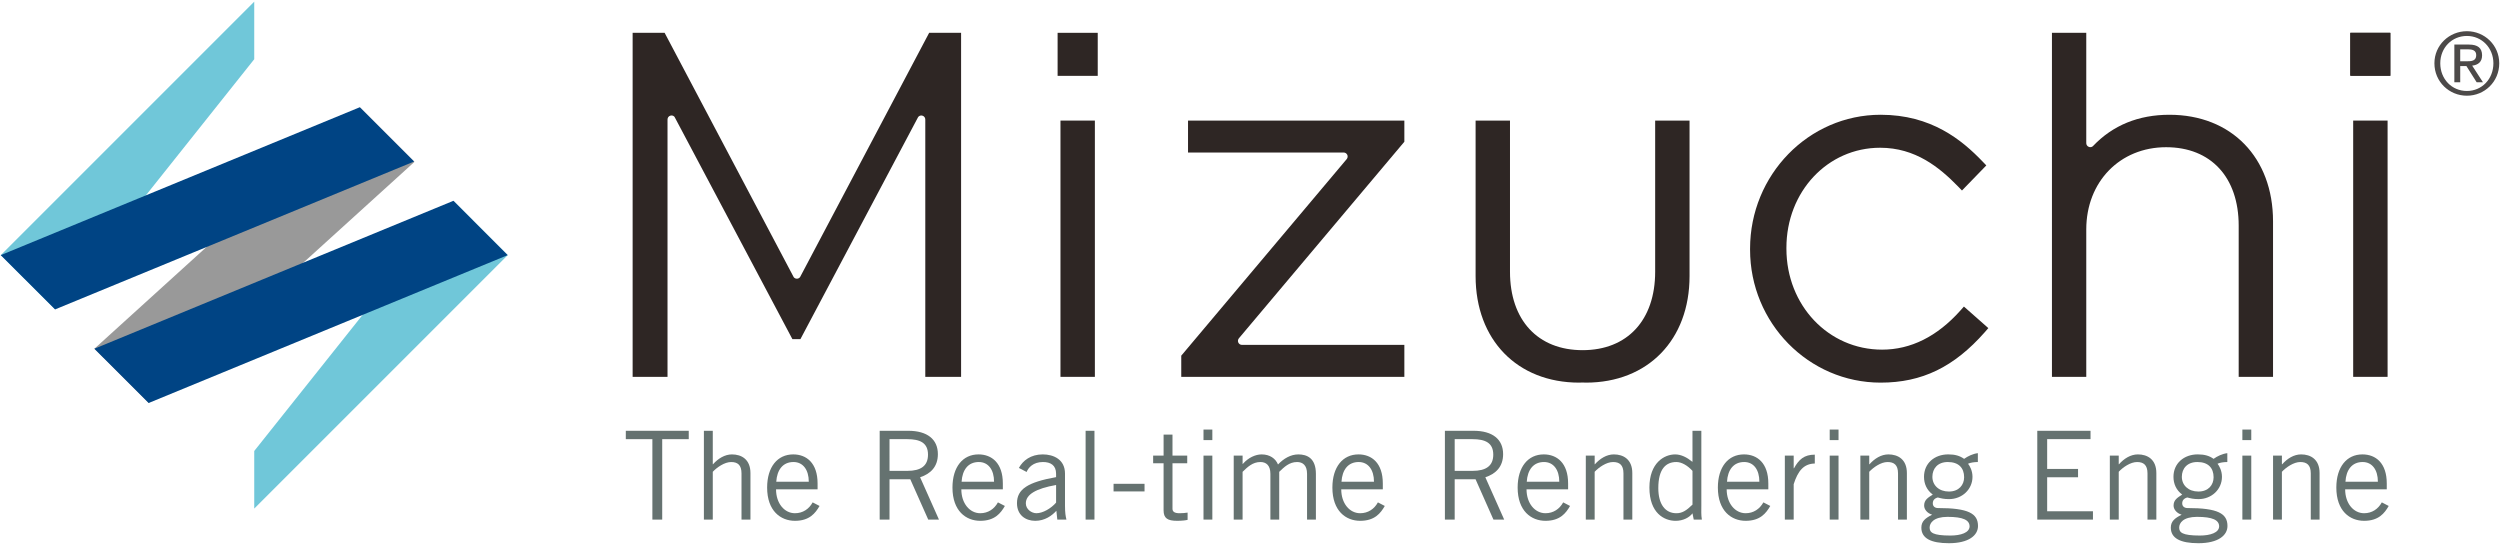 <?xml version="1.0" encoding="utf-8"?>
<!-- Generator: Adobe Illustrator 16.2.0, SVG Export Plug-In . SVG Version: 6.00 Build 0)  -->
<!DOCTYPE svg PUBLIC "-//W3C//DTD SVG 1.1//EN" "http://www.w3.org/Graphics/SVG/1.1/DTD/svg11.dtd">
<svg version="1.1" id="レイヤー_1" xmlns="http://www.w3.org/2000/svg" xmlns:xlink="http://www.w3.org/1999/xlink" x="0px"
	 y="0px" width="312px" height="68px" viewBox="0 0 312 68" enable-background="new 0 0 312 68" xml:space="preserve">
<g>
	<g>
		<g>
			<g>
				<path fill="#657270" d="M82.644,54.807v10.039h-1.227V54.807h-3.316v-1.045h7.854v1.045H82.644z"/>
				<path fill="#657270" d="M88.955,53.762v4.18h0.026c0.631-0.709,1.464-1.232,2.366-1.232c1.185,0,2.31,0.611,2.31,2.33v5.807
					H92.54v-5.773c0-1.059-0.5-1.412-1.293-1.412c-0.833,0-1.781,0.674-2.292,1.217v5.969h-1.109V53.762H88.955z"/>
				<path fill="#657270" d="M102.28,63.143c-0.521,0.908-1.264,1.855-3.068,1.855c-1.779,0-3.474-1.227-3.474-4.148
					c0-2.572,1.288-4.141,3.257-4.141c1.658,0,3.039,1.078,3.039,3.625v0.734h-5.184c0,1.75,1.041,2.982,2.361,2.982
					c0.984,0,1.751-0.521,2.209-1.354L102.28,63.143z M100.936,60.117c0-1.473-0.712-2.457-1.908-2.457
					c-1.335,0-2.056,0.984-2.15,2.457H100.936z"/>
				<path fill="#657270" d="M109.784,64.846V53.762h3.563c2.389,0,3.7,1.074,3.7,2.916c0,1.568-0.909,2.457-2.219,2.885l2.354,5.283
					h-1.338l-2.24-5.035h-2.593v5.035H109.784z M111.012,58.764h2.224c1.692,0,2.579-0.629,2.579-2.023
					c0-1.488-1.011-1.934-2.586-1.934h-2.217V58.764z"/>
				<path fill="#657270" d="M125.408,63.143c-0.52,0.908-1.266,1.855-3.072,1.855c-1.778,0-3.468-1.227-3.468-4.148
					c0-2.572,1.289-4.141,3.249-4.141c1.654,0,3.038,1.078,3.038,3.625v0.734h-5.18c0,1.75,1.042,2.982,2.36,2.982
					c0.978,0,1.747-0.521,2.208-1.354L125.408,63.143z M124.058,60.117c0-1.473-0.708-2.457-1.903-2.457
					c-1.339,0-2.054,0.984-2.148,2.457H124.058z"/>
				<path fill="#657270" d="M127.157,58.398c0.504-0.924,1.482-1.689,2.979-1.689c1.354,0,2.776,0.635,2.776,2.395v4.018
					c0,0.879,0.077,1.309,0.18,1.725h-1.14l-0.117-1.102c-0.554,0.611-1.439,1.254-2.639,1.254c-1.229,0-2.277-0.738-2.277-2.199
					c0-1.744,1.336-2.619,4.88-3.252v-0.424c0-1.064-0.69-1.463-1.639-1.463c-1.233,0-1.827,0.711-2.038,1.242L127.157,58.398z
					 M131.8,60.527c-2.523,0.445-3.776,1.188-3.776,2.291c0,0.738,0.712,1.232,1.323,1.232c0.79,0,1.816-0.588,2.453-1.322V60.527z"
					/>
				<path fill="#657270" d="M136.588,53.762v11.084h-1.104V53.762H136.588z"/>
				<path fill="#657270" d="M138.972,61.33v-0.951h3.866v0.951H138.972z"/>
				<path fill="#657270" d="M145.216,56.861V54.24h1.11v2.621h1.84v0.951h-1.84v5.682c0,0.371,0.262,0.557,0.901,0.557
					c0.369,0,0.695-0.037,0.986-0.078v0.902c-0.199,0.057-0.656,0.123-1.291,0.123c-1.201,0-1.707-0.303-1.707-1.32v-5.865h-1.303
					v-0.951H145.216z"/>
				<path fill="#657270" d="M151.3,53.609v1.316h-1.103v-1.316H151.3z M150.197,56.861h1.103v7.984h-1.103V56.861z"/>
				<path fill="#657270" d="M153.968,64.846v-7.984h1.108v1.059l0.061-0.061c0.673-0.752,1.546-1.15,2.319-1.15
					c1.023,0,1.744,0.523,2.039,1.26c0.709-0.754,1.596-1.26,2.537-1.26c1.061,0,2.192,0.447,2.192,2.426v5.711h-1.104v-5.711
					c0-1.076-0.545-1.475-1.247-1.475c-0.979,0-1.627,0.645-2.226,1.223v5.963h-1.102v-5.711c0-1.076-0.543-1.475-1.246-1.475
					c-0.981,0-1.626,0.645-2.224,1.223v5.963H153.968z"/>
				<path fill="#657270" d="M172.821,63.143c-0.522,0.908-1.258,1.855-3.071,1.855c-1.784,0-3.468-1.227-3.468-4.148
					c0-2.572,1.295-4.141,3.255-4.141c1.653,0,3.038,1.078,3.038,3.625v0.734h-5.188c0,1.75,1.037,2.982,2.363,2.982
					c0.983,0,1.756-0.521,2.213-1.354L172.821,63.143z M171.473,60.117c0-1.473-0.712-2.457-1.911-2.457
					c-1.326,0-2.053,0.984-2.144,2.457H171.473z"/>
				<path fill="#657270" d="M180.324,64.846V53.762h3.567c2.395,0,3.698,1.074,3.698,2.916c0,1.568-0.915,2.457-2.219,2.885
					l2.353,5.283h-1.341l-2.233-5.035h-2.604v5.035H180.324z M181.546,58.764h2.229c1.687,0,2.585-0.629,2.585-2.023
					c0-1.488-1.017-1.934-2.598-1.934h-2.217V58.764z"/>
				<path fill="#657270" d="M195.942,63.143c-0.517,0.908-1.257,1.855-3.063,1.855c-1.784,0-3.477-1.227-3.477-4.148
					c0-2.572,1.293-4.141,3.258-4.141c1.654,0,3.04,1.078,3.04,3.625v0.734h-5.189c0,1.75,1.045,2.982,2.368,2.982
					c0.98,0,1.744-0.521,2.208-1.354L195.942,63.143z M194.599,60.117c0-1.473-0.713-2.457-1.908-2.457
					c-1.335,0-2.056,0.984-2.152,2.457H194.599z"/>
				<path fill="#657270" d="M199.015,56.861v1.08h0.029c0.634-0.709,1.459-1.232,2.363-1.232c1.184,0,2.305,0.611,2.305,2.33v5.807
					h-1.104v-5.773c0-1.059-0.503-1.412-1.301-1.412c-0.834,0-1.781,0.674-2.293,1.217v5.969h-1.104v-7.984H199.015z"/>
				<path fill="#657270" d="M212.327,53.762v9.336c0,0.58-0.035,1.162,0.066,1.748h-1.014l-0.158-0.783
					c-0.367,0.5-1.145,0.936-2.104,0.936c-1.413,0-3.27-0.947-3.27-4.148c0-3.096,1.856-4.141,3.213-4.141
					c0.752,0,1.482,0.383,2.098,0.887l0.063,0.035v-3.869H212.327z M211.222,58.764c-0.6-0.66-1.351-1.104-2.008-1.104
					c-1.295,0-2.257,0.84-2.257,3.258c0,2.027,0.876,3.133,2.257,3.133c0.706,0,1.223-0.307,2.008-1.074V58.764z"/>
				<path fill="#657270" d="M220.931,63.143c-0.523,0.908-1.259,1.855-3.072,1.855c-1.775,0-3.469-1.227-3.469-4.148
					c0-2.572,1.29-4.141,3.259-4.141c1.651,0,3.038,1.078,3.038,3.625v0.734h-5.198c0,1.75,1.054,2.982,2.37,2.982
					c0.98,0,1.743-0.521,2.213-1.354L220.931,63.143z M219.569,60.117c0-1.473-0.695-2.457-1.895-2.457
					c-1.335,0-2.059,0.984-2.143,2.457H219.569z"/>
				<path fill="#657270" d="M222.749,56.861h1.103v1.58h0.039c0.604-1.098,1.267-1.701,2.596-1.701v1.107
					c-1.39,0.027-2.111,0.936-2.635,2.576v4.422h-1.103V56.861z"/>
				<path fill="#657270" d="M229.448,53.609v1.316h-1.101v-1.316H229.448z M228.348,56.861h1.101v7.984h-1.101V56.861z"/>
				<path fill="#657270" d="M233.281,56.861v1.08h0.031c0.629-0.709,1.454-1.232,2.361-1.232c1.181,0,2.306,0.611,2.306,2.33v5.807
					h-1.106v-5.773c0-1.059-0.503-1.412-1.311-1.412c-0.827,0-1.77,0.674-2.281,1.217v5.969h-1.107v-7.984H233.281z"/>
				<path fill="#657270" d="M246.838,57.66c-0.456,0-0.945,0.078-1.227,0.215c0.231,0.275,0.556,0.889,0.556,1.633
					c0,1.57-1.308,2.781-2.921,2.781c-0.64,0-0.979-0.09-1.408-0.205c-0.437,0.115-0.625,0.379-0.625,0.734
					c0,0.371,0.257,0.586,0.647,0.586c3.786,0,4.995,0.676,4.995,2.24c0,1.166-1.148,2.148-3.634,2.148
					c-2.248,0-3.436-0.617-3.436-1.938c0-0.793,0.485-1.182,1.343-1.621c-0.614-0.184-0.996-0.666-0.996-1.137
					c0-0.693,0.46-0.986,1.08-1.371c-0.756-0.564-1.096-1.348-1.096-2.219c0-1.695,1.316-2.799,3.025-2.799
					c0.854,0,1.445,0.178,1.98,0.557c0.478-0.34,1.121-0.646,1.715-0.709V57.66z M243.048,64.504c-1.735,0-2.23,0.77-2.23,1.336
					c0,0.604,0.374,0.996,2.586,0.996c1.323,0,2.39-0.363,2.401-1.148C245.793,64.902,245.001,64.504,243.048,64.504z
					 M243.089,57.66c-1.251,0-1.927,0.801-1.927,1.848c0,1.057,0.824,1.836,2.06,1.836c1.253,0,1.901-0.828,1.901-1.781
					C245.123,58.398,244.442,57.66,243.089,57.66z"/>
				<path fill="#657270" d="M260.899,53.762v1.045h-5.413v3.717h3.854v1.039h-3.854v4.242h5.716v1.041h-6.949V53.762H260.899z"/>
				<path fill="#657270" d="M264.418,56.861v1.08h0.03c0.627-0.709,1.453-1.232,2.361-1.232c1.183,0,2.303,0.611,2.303,2.33v5.807
					h-1.105v-5.773c0-1.059-0.506-1.412-1.305-1.412c-0.827,0-1.784,0.674-2.284,1.217v5.969h-1.111v-7.984H264.418z"/>
				<path fill="#657270" d="M277.971,57.66c-0.46,0-0.946,0.078-1.225,0.215c0.231,0.275,0.555,0.889,0.555,1.633
					c0,1.57-1.303,2.781-2.913,2.781c-0.643,0-0.988-0.09-1.415-0.205c-0.43,0.115-0.633,0.379-0.633,0.734
					c0,0.371,0.265,0.586,0.661,0.586c3.775,0,4.987,0.676,4.987,2.24c0,1.166-1.148,2.148-3.632,2.148
					c-2.243,0-3.438-0.617-3.438-1.938c0-0.793,0.485-1.182,1.35-1.621c-0.624-0.184-1.006-0.666-1.006-1.137
					c0-0.693,0.46-0.986,1.077-1.371c-0.75-0.564-1.09-1.348-1.09-2.219c0-1.695,1.321-2.799,3.028-2.799
					c0.856,0,1.455,0.178,1.978,0.557c0.468-0.34,1.128-0.646,1.715-0.709V57.66z M274.183,64.504c-1.734,0-2.222,0.77-2.222,1.336
					c0,0.604,0.366,0.996,2.582,0.996c1.317,0,2.395-0.363,2.407-1.148C276.938,64.902,276.135,64.504,274.183,64.504z
					 M274.232,57.66c-1.26,0-1.938,0.801-1.938,1.848c0,1.057,0.828,1.836,2.063,1.836c1.258,0,1.899-0.828,1.899-1.781
					C276.256,58.398,275.581,57.66,274.232,57.66z"/>
				<path fill="#657270" d="M280.959,53.609v1.316h-1.111v-1.316H280.959z M279.848,56.861h1.111v7.984h-1.111V56.861z"/>
				<path fill="#657270" d="M284.782,56.861v1.08h0.038c0.628-0.709,1.45-1.232,2.362-1.232c1.18,0,2.302,0.611,2.302,2.33v5.807
					h-1.1v-5.773c0-1.059-0.512-1.412-1.311-1.412c-0.827,0-1.781,0.674-2.292,1.217v5.969h-1.104v-7.984H284.782z"/>
				<path fill="#657270" d="M298.11,63.143c-0.518,0.908-1.255,1.855-3.067,1.855c-1.784,0-3.469-1.227-3.469-4.148
					c0-2.572,1.293-4.141,3.255-4.141c1.66,0,3.039,1.078,3.039,3.625v0.734h-5.193c0,1.75,1.043,2.982,2.368,2.982
					c0.983,0,1.746-0.521,2.208-1.354L298.11,63.143z M296.76,60.117c0-1.473-0.707-2.457-1.905-2.457
					c-1.332,0-2.059,0.984-2.142,2.457H296.76z"/>
			</g>
			<g>
				<g>
					<g>
						<path fill="#2E2624" d="M115.476,47.031V14.909c0-0.218-0.139-0.409-0.346-0.471c-0.057-0.016-0.106-0.027-0.147-0.027
							c-0.161,0-0.317,0.079-0.406,0.209L99.891,42.326h-0.999L84.185,14.592c-0.078-0.108-0.233-0.182-0.384-0.182
							c-0.049,0-0.091,0.011-0.152,0.027c-0.205,0.062-0.342,0.258-0.342,0.471v32.123h-4.354V4.096h3.992l16.111,30.496
							c0.088,0.117,0.239,0.189,0.394,0.189c0.169,0,0.321-0.081,0.408-0.218l16.1-30.467h3.986v42.936H115.476z"/>
					</g>
					<g>
						<path fill="#2E2624" d="M132.347,47.031V15.048h4.293v31.983H132.347z M131.989,9.466V4.096h5.008v5.371H131.989z"/>
					</g>
					<g>
						<path fill="#2E2624" d="M147.421,47.031v-2.643l20.65-24.535c0.121-0.151,0.151-0.357,0.069-0.532
							c-0.085-0.176-0.26-0.288-0.457-0.288h-19.418v-3.985h26.998v2.641l-20.651,24.532c-0.123,0.145-0.153,0.355-0.071,0.531
							c0.079,0.174,0.259,0.289,0.45,0.289h20.272v3.99H147.421z"/>
					</g>
					<g>
						<path fill="#2E2624" d="M234.704,47.752c-8.987,0-16.295-7.445-16.295-16.592v-0.12c0-9.219,7.308-16.718,16.295-16.718
							c6.313,0,10.131,3.13,12.742,5.857l0.447,0.465l-3.039,3.131l-0.479-0.496c-2.342-2.397-5.329-4.841-9.733-4.841
							c-6.56,0-11.697,5.48-11.697,12.482v0.12c0,7.063,5.242,12.595,11.939,12.595c3.585,0,6.872-1.637,9.772-4.879l0.442-0.498
							l3.047,2.689l-0.442,0.508C243.863,45.811,239.86,47.752,234.704,47.752z"/>
					</g>
					<g>
						<path fill="#2E2624" d="M279.388,47.031V28.156c0-6.032-3.473-9.784-9.056-9.784c-5.77,0-9.966,4.318-9.966,10.259v18.4
							h-4.283V4.096h4.283v13.771c0,0.206,0.124,0.386,0.317,0.461c0.06,0.024,0.116,0.037,0.183,0.037
							c0.142,0,0.27-0.056,0.356-0.152c2.462-2.582,5.664-3.89,9.525-3.89c7.734,0,12.928,5.343,12.928,13.292v19.417H279.388z"/>
					</g>
					<g>
						<path fill="#2E2624" d="M293.677,47.031V15.048h4.294v31.983H293.677z M293.321,9.466V4.096h5.01v5.371H293.321z"/>
					</g>
				</g>
				<g>
					<path fill="#2E2624" d="M197.923,47.752c-0.09,0-0.436-0.016-0.436-0.016c-0.143,0.008-0.343,0.016-0.403,0.016
						c-7.736,0-12.929-5.342-12.929-13.292V15.048h4.292V33.92c0,6.031,3.471,9.781,9.058,9.781c5.589,0,9.059-3.75,9.059-9.781
						V15.048h4.292V34.46C210.855,42.41,205.662,47.752,197.923,47.752z"/>
				</g>
			</g>
		</g>
		<g>
			<polygon fill="#70C7D9" points="6.877,38.613 0.095,31.84 31.729,0.207 31.729,0.207 31.729,7.391 			"/>
			<polygon fill="#70C7D9" points="56.586,25.06 63.361,31.84 31.729,63.471 31.729,63.471 31.729,56.283 			"/>
			<polygon fill="#999999" points="18.557,50.293 11.779,43.521 44.948,13.425 51.726,20.201 			"/>
			<polygon fill="#004484" points="6.877,38.613 0.095,31.84 44.905,13.382 51.681,20.157 			"/>
			<polygon fill="#004484" points="18.557,50.293 11.779,43.521 56.586,25.06 63.361,31.84 			"/>
		</g>
	</g>
	<rect x="293.321" y="4.093" fill="#2E2624" width="4.971" height="5.33"/>
	<g>
		<g>
			<g>
				<path fill="#4C4948" d="M307.87,3.894c2.195,0,4.035,1.732,4.035,4.005c0,2.312-1.84,4.046-4.035,4.046
					c-2.204,0-4.055-1.734-4.055-4.046C303.815,5.626,305.666,3.894,307.87,3.894z M307.87,11.354c1.86,0,3.306-1.486,3.306-3.455
					c0-1.928-1.445-3.412-3.306-3.412c-1.883,0-3.324,1.483-3.324,3.412C304.546,9.868,305.987,11.354,307.87,11.354z
					 M306.302,5.562h1.816c1.122,0,1.646,0.442,1.646,1.348c0,0.849-0.534,1.204-1.237,1.28l1.346,2.076h-0.787l-1.278-2.022h-0.772
					v2.022h-0.733V5.562z M307.035,7.65h0.76c0.649,0,1.238-0.033,1.238-0.774c0-0.624-0.541-0.721-1.036-0.721h-0.962V7.65z"/>
			</g>
		</g>
	</g>
</g>
</svg>

